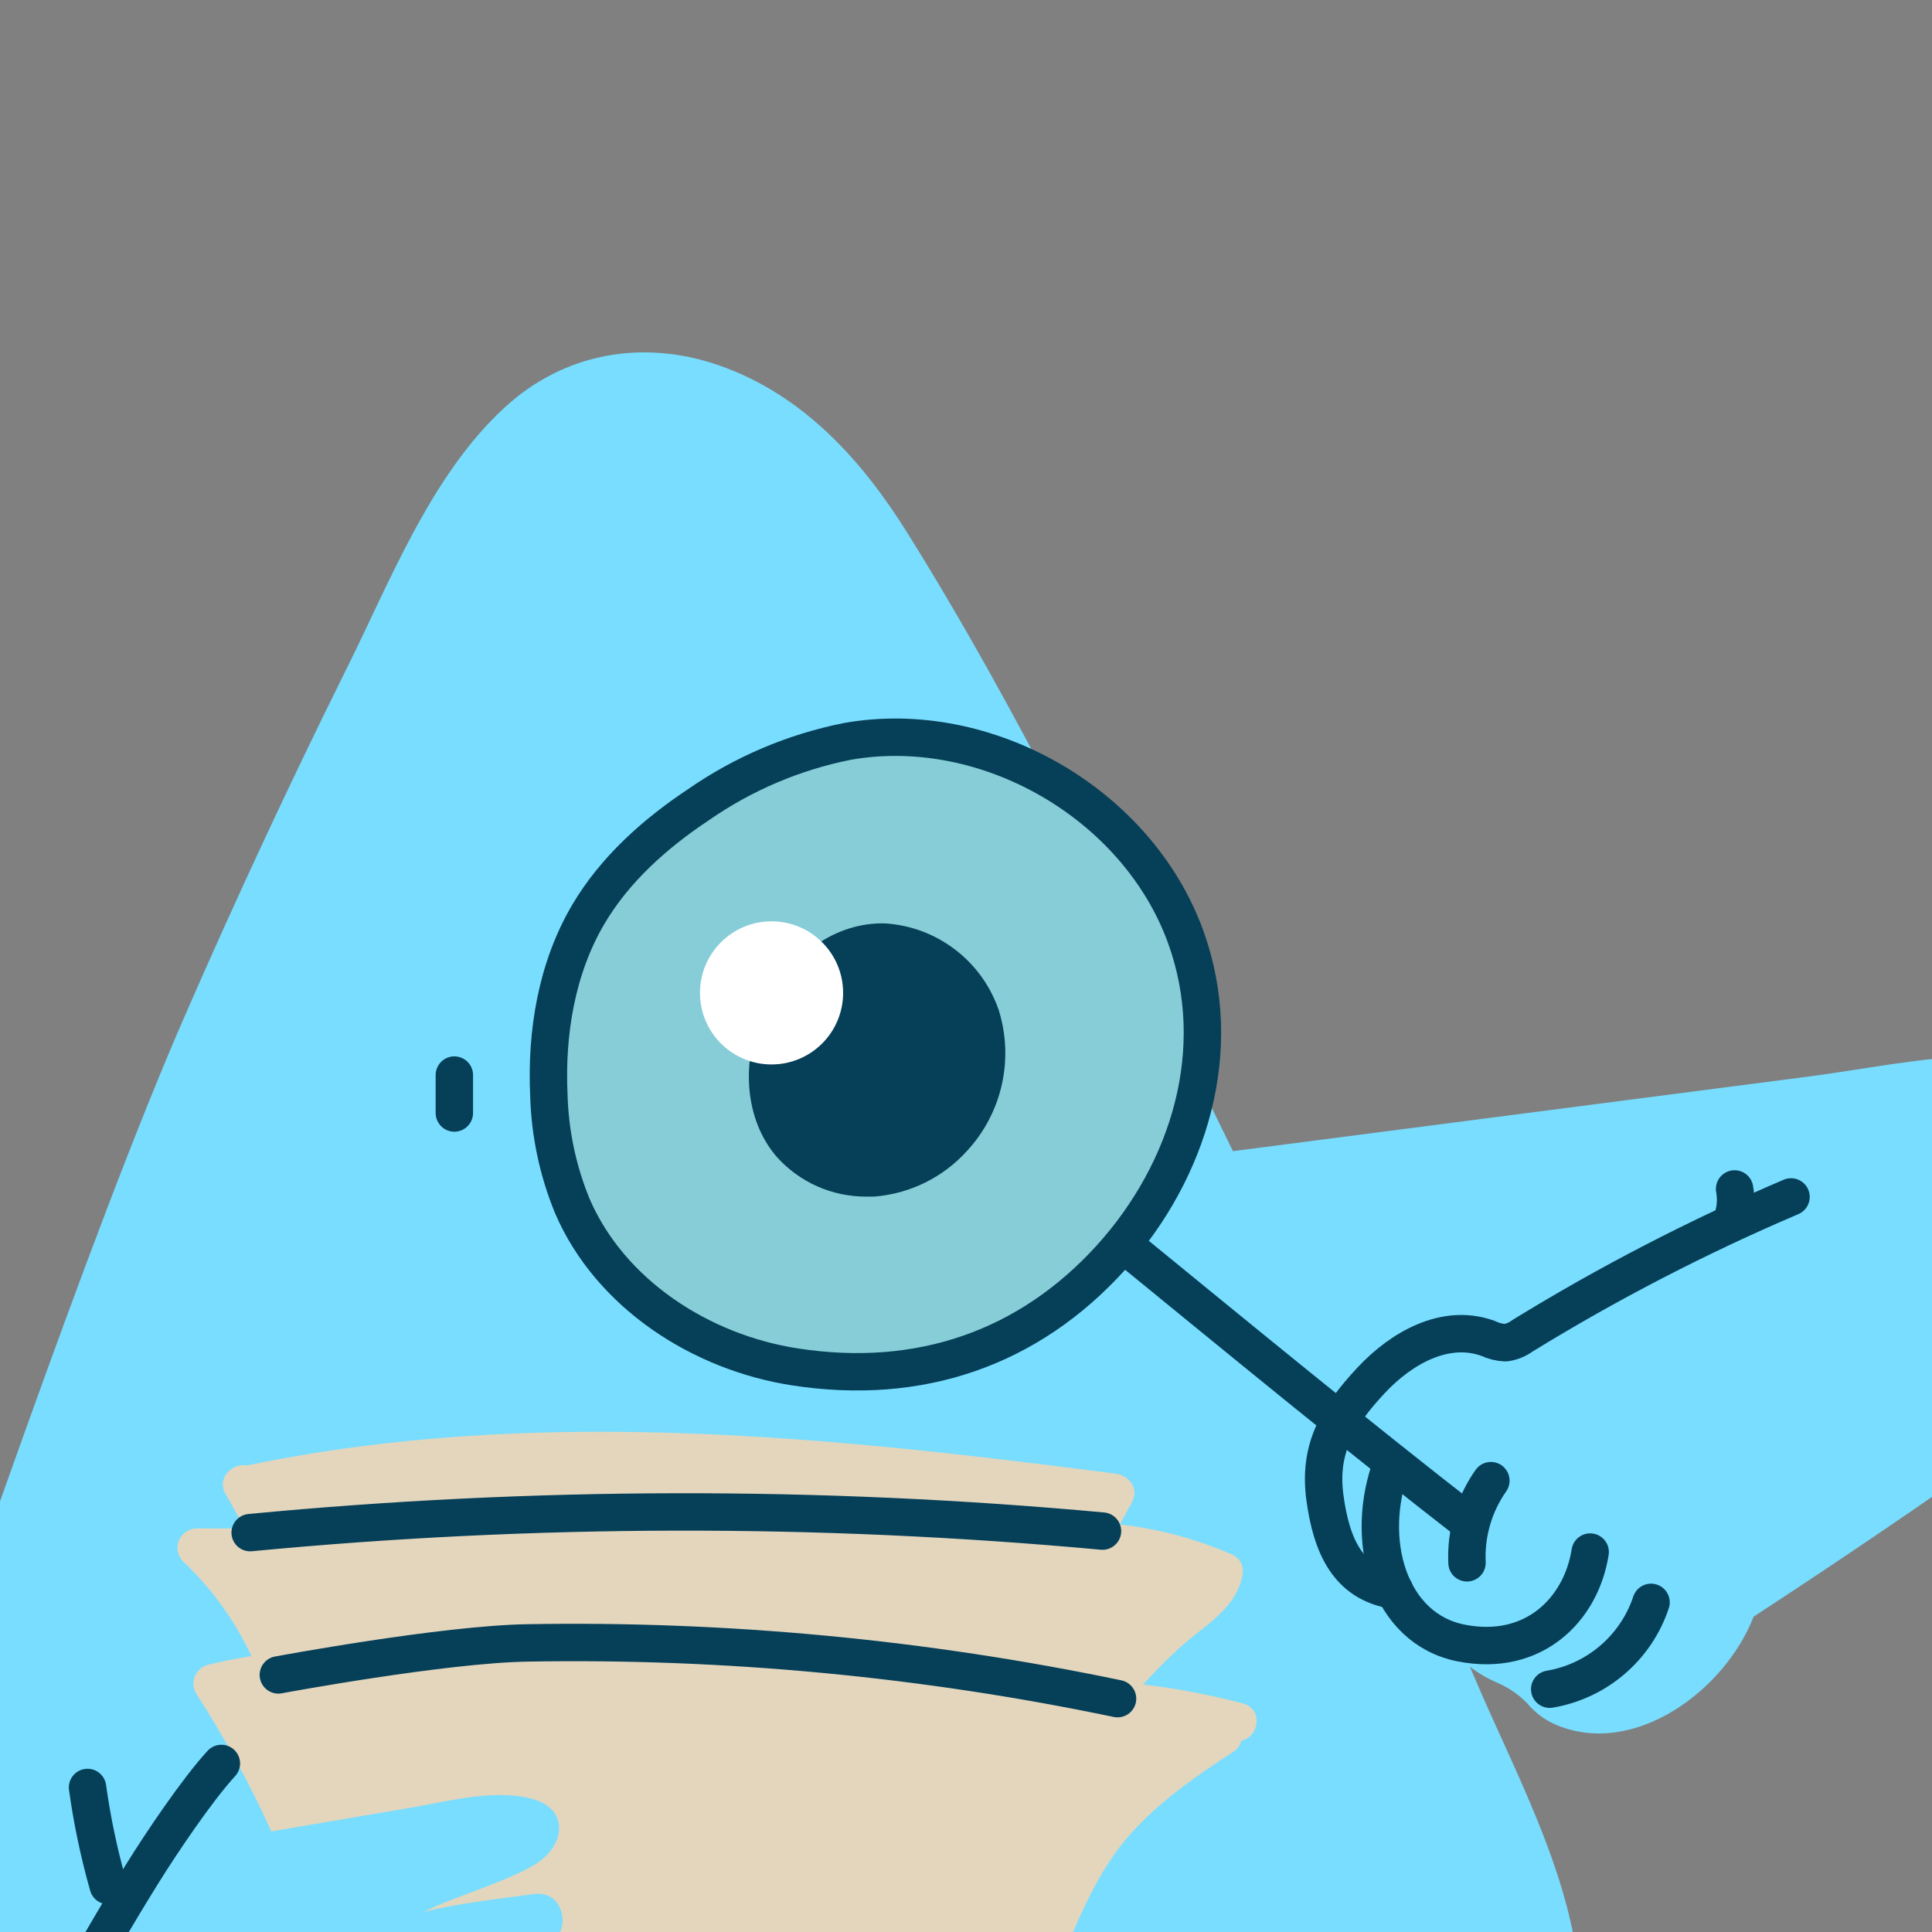 <svg width="120" height="120" viewBox="0 0 120 120" fill="none" xmlns="http://www.w3.org/2000/svg">
<rect x="0" y="0" width="120" height="120" fill="#808080" stroke="none"/>
<g clip-path="url(#clip0_131_1805)">
<path d="M133.865 76.656C133.064 71.352 128.49 65.462 122.782 65.591C119.305 65.672 115.756 66.421 112.313 66.869L100.905 68.348L76.581 71.5C76.041 70.394 75.5 69.29 74.96 68.19C69.136 56.377 63.327 44.243 56.335 33.064C53.512 28.548 49.863 24.527 44.722 22.715C40 21.05 35.069 21.89 31.368 25.29C26.699 29.554 24.133 36.36 21.352 41.887C17.922 48.812 14.659 55.817 11.566 62.901C5.485 76.77 -2.971 101.909 -7.865 115.583C-10.187 121.449 -11.38 124.492 -12.715 130.664C-13.955 136.42 -14.275 144.309 -12.553 150.037C-11.089 154.978 -7.512 159.194 -2.265 160.286C3.195 161.435 7.245 158.378 9.725 153.719C9.858 170.044 9.992 187.338 10.13 198.803C10.101 198.832 10.073 198.851 10.049 198.879C7.984 201.264 6.067 201.798 4.326 204.383C3.448 205.671 4.135 206.859 6.291 206.859H33.433C36.199 206.859 36.59 203.677 36.638 200.658C36.686 197.639 36.638 174.298 36.638 161.111C36.638 153.18 36.676 145.892 36.767 138.891C39.93 138.932 43.094 138.948 46.258 138.939C47.531 160.982 48.571 199.142 48.571 202.199C48.571 206.095 49.849 206.854 51.733 206.854C53.617 206.854 69.914 207.183 80.826 206.854C82.7 206.806 82.662 204.622 81.632 203.477C80.602 202.332 77.921 200.253 76.29 199.089C75.956 178.858 74.921 157.839 74.096 137.279C79.557 136.573 85.462 135.848 90.565 133.831C95.768 131.765 98.72 127.421 97.981 121.745C97.199 115.726 94.013 109.879 91.652 104.351C91.538 104.075 91.414 103.803 91.299 103.526C91.826 103.926 92.399 104.261 93.007 104.523C93.803 104.862 94.511 105.379 95.076 106.035C95.531 106.518 96.084 106.899 96.698 107.151C101.515 109.154 107.133 105.01 108.922 100.412C114.283 96.914 119.581 93.314 124.818 89.609C129.182 86.495 134.81 82.885 133.865 76.656Z" fill="#78DDFF"/>
<path d="M28.22 66.774V69.13" stroke="#063F58" stroke-width="2.323" stroke-linecap="round" stroke-linejoin="round"/>
<path d="M77.201 105.806C75.164 105.27 73.092 104.874 71.001 104.623C71.716 103.846 72.46 103.088 73.243 102.367C74.812 100.937 76.905 99.897 77.206 97.632C77.219 97.203 76.991 96.803 76.615 96.597C74.373 95.603 71.993 94.96 69.556 94.689L70.3 93.325C70.777 92.457 70.152 91.641 69.265 91.527C51.428 89.218 33.252 87.32 15.457 90.997C15.425 91.005 15.393 91.014 15.362 91.026C14.485 90.826 13.421 91.765 14.008 92.791L15.224 94.932H12.2C11.722 94.943 11.295 95.235 11.112 95.677C10.929 96.119 11.025 96.628 11.356 96.973C13.137 98.646 14.583 100.644 15.615 102.859C14.704 103.006 13.793 103.188 12.887 103.412C12.532 103.514 12.243 103.774 12.103 104.116C11.964 104.458 11.989 104.846 12.171 105.167C13.941 107.91 15.507 110.779 16.855 113.752L25.554 112.273C27.891 111.877 30.924 111.043 33.252 111.796C35.16 112.412 35.102 114.286 33.729 115.445C32.236 116.694 28.067 117.801 26.289 118.783C27.762 118.306 31.611 117.853 33.171 117.644C34.73 117.434 35.293 119.122 34.73 120.119C33.805 121.755 29.656 122.88 28.115 123.772C28.821 123.729 32.107 122.518 32.818 122.518C33.824 122.518 34.444 124.325 33.667 125.041C30.379 128.076 26.401 130.264 22.077 131.417C22.292 132.896 22.464 134.379 22.583 135.872C22.53 136.959 22.521 138.047 22.583 139.115C22.645 140.546 23.227 141.834 24.748 142.101C26.799 142.463 29.298 141.919 31.377 141.824C40.938 141.392 50.507 141.392 60.084 141.824C60.407 141.845 60.722 141.721 60.944 141.486C61.166 141.251 61.272 140.929 61.233 140.608C61.301 140.443 61.33 140.266 61.319 140.088C61.038 133.797 63.227 127.883 65.707 122.198C66.856 119.547 67.925 116.728 69.756 114.458C71.588 112.187 74.139 110.408 76.629 108.792C76.866 108.633 77.036 108.391 77.106 108.114C78.188 107.914 78.494 106.145 77.201 105.806Z" fill="#E3D6BD"/>
<path d="M17.289 104.032C17.289 104.032 27.524 102.124 32.784 102.043C45.085 101.83 57.37 102.991 69.413 105.506" stroke="#063F58" stroke-width="2.323" stroke-linecap="round" stroke-linejoin="round"/>
<path d="M15.538 95.194C33.143 93.513 50.867 93.481 68.478 95.099" stroke="#063F58" stroke-width="2.323" stroke-linecap="round" stroke-linejoin="round"/>
<path d="M5.437 111.023C5.723 113.082 6.152 115.119 6.72 117.119" stroke="#063F58" stroke-width="2.323" stroke-linecap="round" stroke-linejoin="round"/>
<path d="M13.75 109.531C12.233 111.181 10.011 114.491 8.828 116.394C5.479 121.782 2.463 127.371 -0.2 133.129" stroke="#063F58" stroke-width="2.323" stroke-linecap="round" stroke-linejoin="round"/>
<path d="M98.768 96.401C98.201 100.007 95.22 102.94 90.741 102.048C86.263 101.156 84.641 95.647 86.478 90.84" stroke="#063F58" stroke-width="2.323" stroke-linecap="round" stroke-linejoin="round"/>
<path d="M102.55 99.525C101.61 102.348 99.189 104.423 96.255 104.919" stroke="#063F58" stroke-width="2.323" stroke-linecap="round" stroke-linejoin="round"/>
<path d="M111.244 74.343C105.474 76.804 99.895 79.689 94.552 82.975C94.245 83.202 93.885 83.348 93.507 83.4C93.13 83.383 92.761 83.29 92.42 83.128C89.797 82.174 87.059 83.7 85.156 85.742C83.019 88.031 81.889 90.034 82.294 93.029C82.7 96.024 83.725 98.342 86.62 98.781" stroke="#063F58" stroke-width="2.323" stroke-linecap="round" stroke-linejoin="round"/>
<path d="M107.739 73.847C107.869 74.555 107.791 75.285 107.515 75.95" stroke="#063F58" stroke-width="2.323" stroke-linecap="round" stroke-linejoin="round"/>
<path d="M91.118 97.069C91.034 95.25 91.555 93.455 92.601 91.966" stroke="#063F58" stroke-width="2.323" stroke-linecap="round" stroke-linejoin="round"/>
<path d="M49.863 84.902C43.997 84.001 38.388 80.366 36.032 74.925C35.132 72.736 34.636 70.403 34.568 68.038C34.387 64.151 35.045 60.144 37.015 56.796C38.665 53.997 41.159 51.774 43.868 49.976C46.645 48.048 49.787 46.712 53.102 46.051C61.753 44.515 71.12 49.924 74.12 58.184C76.662 65.2 74.335 72.726 69.494 78.096C64.381 83.748 57.604 86.094 49.863 84.902Z" fill="#86CDD7"/>
<path d="M62.035 62.744C60.986 59.682 58.196 57.554 54.966 57.354C51.923 57.278 49.086 59.262 47.536 62.505C45.948 65.844 46.229 69.526 48.251 71.862C49.669 73.439 51.692 74.335 53.812 74.323H54.289C56.517 74.151 58.592 73.126 60.084 71.462C62.243 69.112 62.986 65.79 62.035 62.744Z" fill="#063F58"/>
<path d="M91.266 94.593C84.403 89.266 76.653 82.899 69.923 77.4" stroke="#063F58" stroke-width="2.323" stroke-linecap="round" stroke-linejoin="round"/>
<path d="M47.922 66.115C50.377 66.115 52.367 64.125 52.367 61.67C52.367 59.216 50.377 57.225 47.922 57.225C45.467 57.225 43.477 59.216 43.477 61.67C43.477 64.125 45.467 66.115 47.922 66.115Z" fill="white"/>
<path fill-rule="evenodd" clip-rule="evenodd" d="M49.386 84.902C43.52 84.001 37.911 80.366 35.555 74.925C34.654 72.736 34.158 70.403 34.091 68.038C33.91 64.151 34.568 60.144 36.538 56.796C38.188 53.997 40.682 51.774 43.391 49.976C46.167 48.048 49.31 46.712 52.625 46.051C61.276 44.515 70.643 49.924 73.643 58.184C76.185 65.2 73.858 72.726 69.017 78.096C63.904 83.748 57.127 86.094 49.386 84.902Z" stroke="#063F58" stroke-width="2.323" stroke-linecap="round" stroke-linejoin="round"/>
</g>
<defs>
<clipPath id="clip0_131_1805">
<rect width="120" height="120" fill="white"/>
</clipPath>
</defs>
</svg>
